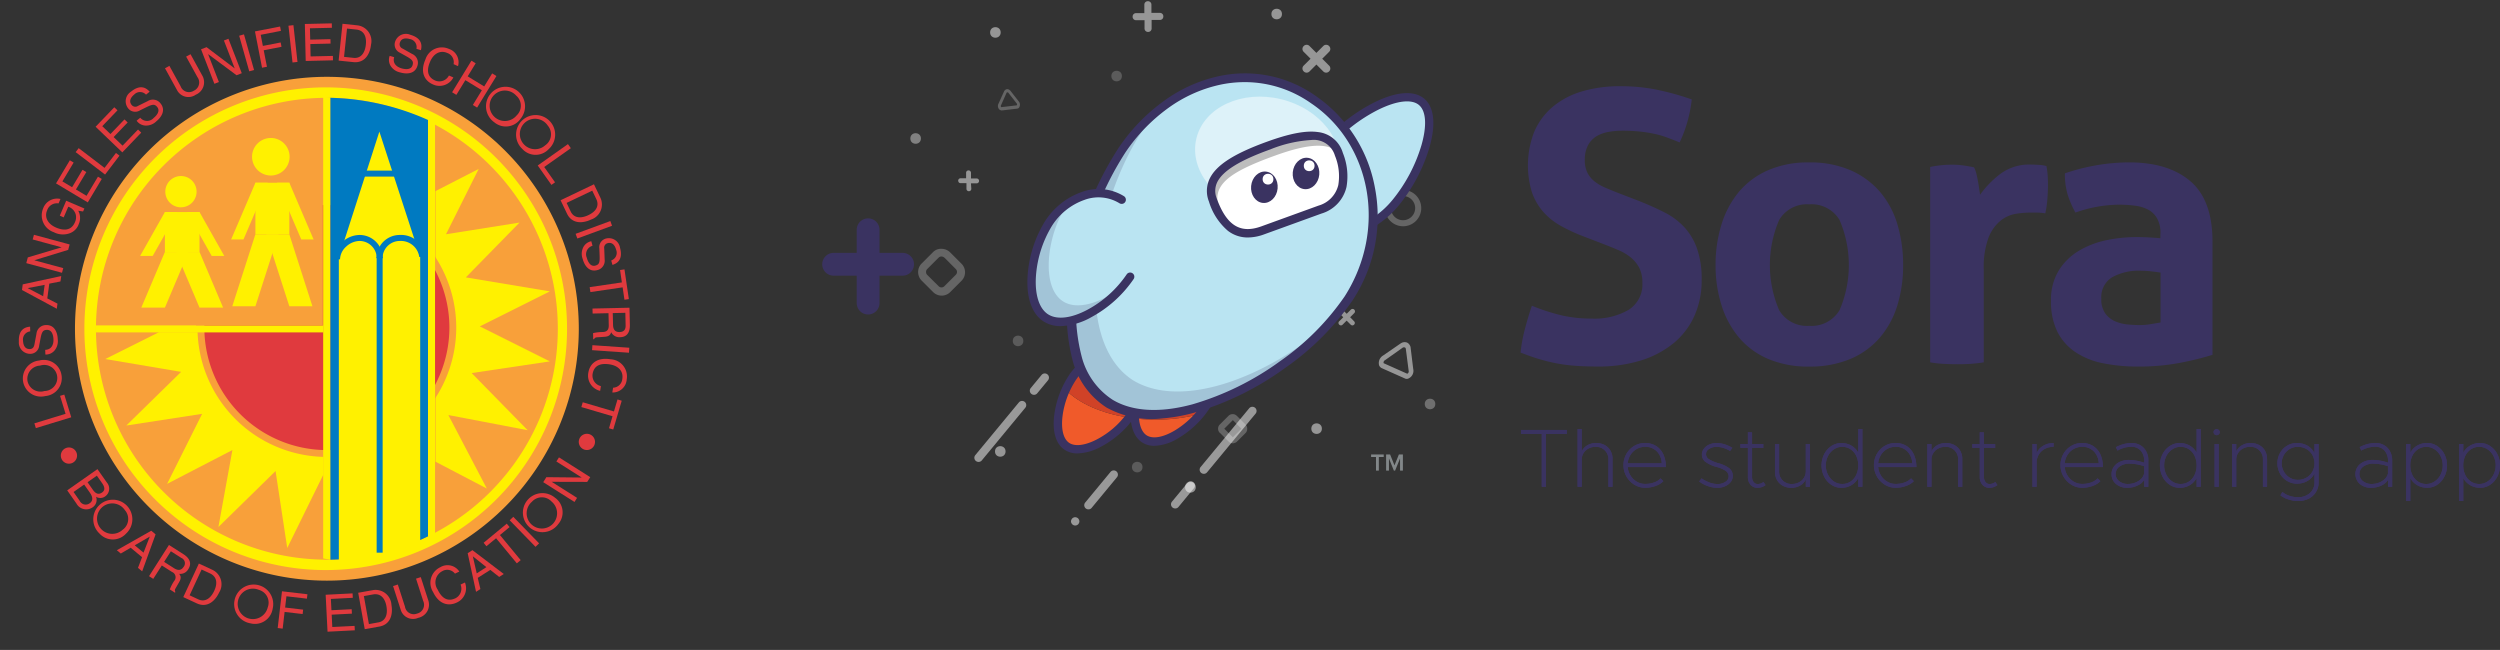 <svg xmlns="http://www.w3.org/2000/svg" xmlns:xlink="http://www.w3.org/1999/xlink" width="328.492" height="85.401" viewBox="0 0 328.492 85.401"><rect x="0" y="0" width="328.492" height="85.401" fill="#333333" stroke="none"/><defs><style>.a,.e,.p,.q,.r{isolation:isolate;}.b,.p{fill:#3a3361;}.c{opacity:0.69;}.d{opacity:0.7;}.e,.f{fill:#fff;}.e,.g,.r{opacity:0.5;}.h{opacity:0.389;}.i{opacity:0.795;}.j{opacity:0.604;}.k{opacity:0.603;}.l{opacity:0.4;}.m{fill:#bae4f2;}.n{fill:#f05a2a;}.o{fill:#d04227;}.p{opacity:0.18;}.q{opacity:0.26;}.s{fill:#d1dce0;}.t{fill:none;stroke:#3a3361;stroke-linecap:round;stroke-width:3px;}.u{clip-path:url(#a);}.v{clip-path:url(#b);}.w{fill:#f8a03a;}.x{fill:#fff100;}.y{fill:#e03a3e;}.z{fill:#007ac1;}.aa{clip-path:url(#t);}.ab{clip-path:url(#y);}</style><clipPath id="a"><path d="M85.4,42.7A42.7,42.7,0,1,1,42.7,0,42.7,42.7,0,0,1,85.4,42.7"/></clipPath><clipPath id="b"><rect width="80.294" height="79.934"/></clipPath><clipPath id="t"><rect width="80.294" height="79.934" transform="translate(0 0)"/></clipPath><clipPath id="y"><rect width="80.294" height="79.934" transform="translate(0)"/></clipPath></defs><g transform="translate(-514 -55.135)"><g transform="translate(633.617 55.299)"><g transform="translate(80.19 11.167)"><g class="a"><path class="b" d="M261.7,242.475a22.493,22.493,0,0,1-3.029-1.41,8.732,8.732,0,0,1-2.277-1.839,7.732,7.732,0,0,1-1.467-2.553,12.131,12.131,0,0,1,.343-8.03,8.938,8.938,0,0,1,2.457-3.248,10.78,10.78,0,0,1,3.82-1.981,17.336,17.336,0,0,1,5.01-.667,24,24,0,0,1,4.734.447,35.733,35.733,0,0,1,4.639,1.286,17.51,17.51,0,0,1-1.591,5.649c-.5-.2-1-.4-1.515-.59a11.74,11.74,0,0,0-1.638-.5,18.168,18.168,0,0,0-1.962-.324,21.356,21.356,0,0,0-2.477-.124,9.649,9.649,0,0,0-1.715.152,4.822,4.822,0,0,0-1.562.543,3.185,3.185,0,0,0-1.143,1.162,4,4,0,0,0-.448,2.01,3.591,3.591,0,0,0,.343,1.657,3.409,3.409,0,0,0,.943,1.143,5.674,5.674,0,0,0,1.343.791c.5.219.991.419,1.486.619l2.972,1.143c1.257.5,2.4,1.01,3.419,1.534a9.079,9.079,0,0,1,2.6,1.962,8.075,8.075,0,0,1,1.657,2.829,12.114,12.114,0,0,1,.59,4.087,11.349,11.349,0,0,1-.914,4.61,9.9,9.9,0,0,1-2.648,3.572,12.68,12.68,0,0,1-4.286,2.334,18.749,18.749,0,0,1-5.878.838c-1.1,0-2.067-.038-2.924-.1a21.643,21.643,0,0,1-2.457-.324c-.781-.153-1.543-.343-2.305-.572s-1.553-.514-2.382-.838a20.013,20.013,0,0,1,.543-3c.267-1.038.581-2.086.943-3.153a26.878,26.878,0,0,0,3.915,1.267,17.147,17.147,0,0,0,3.915.419,8.937,8.937,0,0,0,4.906-1.162,3.937,3.937,0,0,0,1.781-3.543,4.235,4.235,0,0,0-.419-1.981,4.554,4.554,0,0,0-1.1-1.343,6.689,6.689,0,0,0-1.515-.914c-.562-.248-1.143-.486-1.734-.714Z" transform="translate(-253.446 -222.748)"/><path class="b" d="M328.38,274.053a13.369,13.369,0,0,1-5.429-1.02,10.309,10.309,0,0,1-3.82-2.829,12.2,12.2,0,0,1-2.277-4.239,17.28,17.28,0,0,1-.772-5.258,17.773,17.773,0,0,1,.772-5.306,12.405,12.405,0,0,1,2.277-4.286,10.48,10.48,0,0,1,3.82-2.848,13.057,13.057,0,0,1,5.429-1.038,13.292,13.292,0,0,1,5.459,1.038,10.855,10.855,0,0,1,3.867,2.848,11.727,11.727,0,0,1,2.277,4.286,18.413,18.413,0,0,1,.743,5.306,17.9,17.9,0,0,1-.743,5.258,11.9,11.9,0,0,1-2.277,4.239,10.485,10.485,0,0,1-3.867,2.829A13.644,13.644,0,0,1,328.38,274.053Zm0-5.353a4.275,4.275,0,0,0,3.991-2.058,15,15,0,0,0,0-11.85,4.275,4.275,0,0,0-3.991-2.057,4.227,4.227,0,0,0-3.943,2.057,15,15,0,0,0,0,11.85A4.228,4.228,0,0,0,328.38,268.7Z" transform="translate(-290.468 -237.218)"/><path class="b" d="M385.041,248.219c.5-.1.971-.171,1.41-.219a13.868,13.868,0,0,1,1.467-.076,10.738,10.738,0,0,1,1.467.1c.476.067.953.153,1.41.248a3.179,3.179,0,0,1,.276.714c.086.314.153.648.219.99s.124.7.171,1.038.1.638.124.867a12.615,12.615,0,0,1,2.677-2.753,6.334,6.334,0,0,1,3.963-1.219c.333,0,.714.019,1.143.047a4,4,0,0,1,.943.153,10.786,10.786,0,0,1,.153,1.143c.029.429.047.876.047,1.343,0,.562-.029,1.172-.076,1.839a13.049,13.049,0,0,1-.276,1.886,6.809,6.809,0,0,0-1.219-.1h-.819a11.753,11.753,0,0,0-1.886.171,4.312,4.312,0,0,0-1.981.915,5.385,5.385,0,0,0-1.562,2.229,11.243,11.243,0,0,0-.619,4.163v12.2c-.591.095-1.191.162-1.781.2s-1.172.047-1.734.047-1.134-.019-1.715-.047a15.721,15.721,0,0,1-1.81-.2V248.219Z" transform="translate(-331.221 -237.617)"/><path class="b" d="M438.246,256.6a4.074,4.074,0,0,0-.4-1.934,2.931,2.931,0,0,0-1.1-1.162,4.723,4.723,0,0,0-1.715-.571,16.174,16.174,0,0,0-2.258-.153,17.567,17.567,0,0,0-5.706,1.038,12.834,12.834,0,0,1-1.038-2.429,9.529,9.529,0,0,1-.343-2.724,27.075,27.075,0,0,1,4.363-1.1,26.325,26.325,0,0,1,4.068-.343q5.158,0,8.059,2.477c1.934,1.657,2.905,4.3,2.905,7.935v14.879a40.629,40.629,0,0,1-4.21,1.038,28.531,28.531,0,0,1-5.6.5,22.62,22.62,0,0,1-4.639-.448,9.861,9.861,0,0,1-3.62-1.486,7.1,7.1,0,0,1-2.334-2.677,8.965,8.965,0,0,1-.819-4.019,7.349,7.349,0,0,1,1.019-3.991,7.828,7.828,0,0,1,2.629-2.582,11.748,11.748,0,0,1,3.591-1.391,19.4,19.4,0,0,1,3.963-.419c.962,0,2.019.048,3.172.152v-.59Zm0,5.106q-.6-.1-1.286-.171a12.364,12.364,0,0,0-1.238-.076,7.251,7.251,0,0,0-3.839.866,3.039,3.039,0,0,0-1.41,2.8,3.147,3.147,0,0,0,.543,1.981,3.247,3.247,0,0,0,1.314,1.019,5.5,5.5,0,0,0,1.639.4c.581.048,1.086.076,1.515.076a8.71,8.71,0,0,0,1.486-.124c.5-.086.924-.153,1.286-.219v-6.554Z" transform="translate(-354.172 -237.218)"/></g></g><g class="c" transform="translate(0)"><g class="d"><path class="e" d="M156.489,330.567l1.127,1.126a.775.775,0,0,0,.6.236.831.831,0,0,0,.334-.1l.053-.026a.113.113,0,0,1,.033-.026.663.663,0,0,0,.1-.085l1.107-1.107a.761.761,0,0,0,.223-.563.737.737,0,0,0-.223-.563l-1.126-1.126a.783.783,0,0,0-1.1-.026l-.026.026-1.114,1.113a.784.784,0,0,0-.026,1.1A.176.176,0,0,1,156.489,330.567Zm1.69-1.683,1.126,1.127-1.126,1.126-1.126-1.126Z" transform="translate(-115.804 -273.844)"/><path class="e" d="M60.317,279.163l1.506,1.506a1.583,1.583,0,0,0,2.239.007l.007-.007,1.48-1.48a1.583,1.583,0,0,0,.007-2.24l-.007-.007-1.506-1.506a1.641,1.641,0,0,0-1.126-.452,1.468,1.468,0,0,0-1.126.452l-1.48,1.48a1.591,1.591,0,0,0,.007,2.246Zm.727-1.519,1.506-1.506a.5.5,0,0,1,.373-.144.688.688,0,0,1,.373.144l1.506,1.506a.53.53,0,0,1,0,.753L63.3,279.9a.53.53,0,0,1-.753,0L61.037,278.4a.5.5,0,0,1-.144-.373A.528.528,0,0,1,61.043,277.644Z" transform="translate(-58.829 -242.455)"/><path class="e" d="M214.621,258.464a2.384,2.384,0,0,0-2.384-2.384h0a2.384,2.384,0,0,0-2.383,2.384h0a2.383,2.383,0,0,0,4.767,0Zm-2.39,1.591a1.591,1.591,0,1,1,1.592-1.591A1.6,1.6,0,0,1,212.231,260.055Z" transform="translate(-147.491 -231.282)"/><path class="f" d="M196.435,295.395l.53-.53a.32.32,0,0,0-.426-.478h0l-.026.026-.53.53-.53-.53a.32.32,0,0,0-.478.426l.026.026.53.53-.53.53a.3.3,0,0,0-.013.432l.013.013h0a.3.3,0,0,0,.432.013l.013-.013h0l.53-.53.53.53a.3.3,0,0,0,.432.013l.013-.013h0a.3.3,0,0,0,.013-.432l-.013-.013h0Z" transform="translate(-138.648 -253.876)"/><path class="f" d="M185.944,211.265l.9-.9a.526.526,0,0,0,.026-.74l-.026-.026a.526.526,0,0,0-.74-.026l-.026.026-.9.9-.9-.9a.526.526,0,0,0-.74-.026l-.026.026a.526.526,0,0,0-.026.74l.026.026.9.9-.9.9a.526.526,0,0,0-.026.74l.026.026a.526.526,0,0,0,.74.026l.026-.026.9-.9.9.9a.526.526,0,0,0,.74.026l.026-.026a.526.526,0,0,0,.026-.74l-.026-.026Z" transform="translate(-131.825 -203.713)"/><path class="f" d="M131.27,197.9h1.087a.445.445,0,0,0,.452-.432v-.046a.444.444,0,0,0-.432-.452h-1.133v-1.08a.444.444,0,0,0-.432-.452h-.046a.444.444,0,0,0-.452.432v1.133h-1.087a.445.445,0,0,0-.452.432v.046a.445.445,0,0,0,.432.452h1.133v1.087a.445.445,0,0,0,.432.452h.046a.445.445,0,0,0,.452-.432V197.9Z" transform="translate(-99.568 -195.441)"/><path class="f" d="M74.4,251.493h.72a.322.322,0,0,0,.052-.642h-.766v-.74a.321.321,0,0,0-.295-.321h-.026a.308.308,0,0,0-.321.295v.74h-.721a.321.321,0,0,0-.321.295v.026a.408.408,0,0,0,.105.242.329.329,0,0,0,.242.079h.74v.74a.321.321,0,0,0,.294.321h.026a.321.321,0,0,0,.321-.295v-.026Z" transform="translate(-66.438 -227.565)"/><path class="f" d="M211.275,305.677c.079.026.1.078.131.157l.373,2.894a.334.334,0,0,1-.183.4l-3.1-1.382a.334.334,0,0,1,.183-.4l2.358-1.67a.383.383,0,0,1,.242,0m.295-.642a.914.914,0,0,0-.694.026c-.026.026-.052.026-.1.052l-2.358,1.624a1.154,1.154,0,0,0-.53,1.271.72.72,0,0,0,.321.373l3.1,1.381a.517.517,0,0,0,.478-.026,1.1,1.1,0,0,0,.589-1.244l-.347-2.836c0-.052,0-.078-.026-.1a.851.851,0,0,0-.432-.517Z" transform="translate(-146.305 -260.185)"/><g class="g" transform="translate(11.51 11.547)"><path class="f" d="M86.762,224.1c.052,0,.079,0,.1.052l1.087,1.382a.209.209,0,0,1,.026.269l-2.036.242a.208.208,0,0,1-.026-.268l.72-1.618a.144.144,0,0,1,.124-.059m-.052-.426a.559.559,0,0,0-.373.243c-.026.026-.026.026-.026.052l-.72,1.591a.65.65,0,0,0,.131.819.537.537,0,0,0,.295.1l2.037-.242a.341.341,0,0,0,.242-.157.68.68,0,0,0-.079-.818l-1.061-1.356a.056.056,0,0,0-.052-.052A.558.558,0,0,0,86.71,223.676Z" transform="translate(-85.501 -223.676)"/></g><g transform="translate(0 0.986)"><g transform="translate(47.441)"><circle class="f" cx="0.694" cy="0.694" r="0.694"/></g><g transform="translate(10.481 2.418)"><circle class="f" cx="0.694" cy="0.694" r="0.694"/></g><g transform="translate(52.687 54.478)"><circle class="f" cx="0.694" cy="0.694" r="0.694"/></g><g transform="translate(36.107 62.193)"><circle class="f" cx="0.694" cy="0.694" r="0.694"/></g><g transform="translate(11.122 57.472)"><circle class="f" cx="0.694" cy="0.694" r="0.694"/></g><g class="h" transform="translate(36.098 62.113)"><circle class="f" cx="0.694" cy="0.694" r="0.694"/></g><g class="i" transform="translate(0 16.353)"><circle class="f" cx="0.694" cy="0.694" r="0.694"/></g><g class="j" transform="translate(67.591 51.238)"><circle class="f" cx="0.694" cy="0.694" r="0.694"/></g><g class="k" transform="translate(59.182 31.897)"><circle class="f" cx="0.694" cy="0.694" r="0.694"/></g><g class="l" transform="translate(26.411 8.15)"><circle class="f" cx="0.694" cy="0.694" r="0.694"/></g><g class="l" transform="translate(13.458 42.951)"><circle class="f" cx="0.694" cy="0.694" r="0.694"/></g><g class="l" transform="translate(29.117 59.531)"><circle class="f" cx="0.694" cy="0.694" r="0.694"/></g></g></g></g><g transform="translate(8.41 9.486)"><g transform="translate(42.863 2.586)"><path class="m" d="M174.781,232.48c3.274-3.89,9.914-7.675,12.416-5.566s-.092,9.3-3.359,13.188-7.95,5.337-10.451,3.228S171.507,236.37,174.781,232.48Z" transform="translate(-171.297 -225.759)"/><path class="b" d="M175.433,244.053a4.879,4.879,0,0,1-3.209-1.1,5.642,5.642,0,0,1-1.657-5.245,12.671,12.671,0,0,1,2.986-6.378h0a21.918,21.918,0,0,1,6.679-5.173c2.881-1.415,5.193-1.578,6.516-.465s1.558,3.425.655,6.5a21.919,21.919,0,0,1-3.955,7.465,12.733,12.733,0,0,1-5.776,4.034A7.522,7.522,0,0,1,175.433,244.053ZM174.4,232.037a11.613,11.613,0,0,0-2.737,5.809,4.055,4.055,0,0,0,5.7,4.787,11.618,11.618,0,0,0,5.258-3.693,20.741,20.741,0,0,0,3.739-7.066c.759-2.593.648-4.545-.308-5.35s-2.894-.583-5.324.609a20.97,20.97,0,0,0-6.325,4.9Z" transform="translate(-170.496 -224.962)"/></g><g transform="translate(10.424 35.197)"><g transform="translate(0.548 0.55)"><path class="n" d="M117.236,328.625a3.372,3.372,0,0,0,1.29,2.711c1.879,1.172,5.337-.9,7.321-3.307a22.7,22.7,0,0,1-5.874.753A23.326,23.326,0,0,1,117.236,328.625Z" transform="translate(-107.124 -319.041)"/><path class="n" d="M93.539,320.279c-1.211,2.711-1.565,6.221.111,7.4,2.03,1.428,6.28-1.093,8.205-3.739C98.266,323.4,95.274,322.06,93.539,320.279Z" transform="translate(-92.509 -314.461)"/><path class="o" d="M125.819,306.6c-2.135-1.329-5.271-.15-7,2.632a10.551,10.551,0,0,0-.976,2.1,6.587,6.587,0,0,1-.615,2.849,8.331,8.331,0,0,0-.013,1.454,23.32,23.32,0,0,0,2.737.157,22.417,22.417,0,0,0,5.874-.753,8.9,8.9,0,0,0,.721-1C128.281,311.26,127.954,307.927,125.819,306.6Z" transform="translate(-107.097 -306.051)"/><path class="o" d="M104.122,315.979a12.461,12.461,0,0,1,.615-2.849,4.1,4.1,0,0,0-1.63-3.372c-2.056-1.447-5.252-.452-7.138,2.226a10.307,10.307,0,0,0-.943,1.683c1.735,1.781,4.728,3.123,8.31,3.66a.884.884,0,0,0,.072-.1A7.292,7.292,0,0,0,104.122,315.979Z" transform="translate(-93.997 -307.85)"/></g><path class="b" d="M118.992,318.442a2.922,2.922,0,0,1-1.572-.419c-1.159-.72-1.709-2.331-1.552-4.518a12.479,12.479,0,0,1,1.689-5.356,7.5,7.5,0,0,1,3.621-3.084,4.4,4.4,0,0,1,6.208,3.863,7.427,7.427,0,0,1-1.166,4.61h0a12.522,12.522,0,0,1-4.06,3.877A6.464,6.464,0,0,1,118.992,318.442Zm4.053-12.638a5.721,5.721,0,0,0-4.558,2.921,11.338,11.338,0,0,0-1.526,4.852c-.124,1.742.249,3.019,1.035,3.5s2.1.262,3.6-.615a11.269,11.269,0,0,0,3.68-3.51h0a6.332,6.332,0,0,0,1-3.923,3.53,3.53,0,0,0-1.559-2.763A3.109,3.109,0,0,0,123.046,305.8Z" transform="translate(-105.753 -304.707)"/><path class="b" d="M94.312,321.216a2.981,2.981,0,0,1-1.768-.517c-1.12-.786-1.578-2.423-1.29-4.6a12.54,12.54,0,0,1,1.991-5.252,7.466,7.466,0,0,1,3.792-2.868,4.4,4.4,0,0,1,5.978,4.217,7.483,7.483,0,0,1-1.427,4.538,12.485,12.485,0,0,1-4.276,3.641A6.781,6.781,0,0,1,94.312,321.216Zm4.342-12.389a4.153,4.153,0,0,0-1.29.209,6.373,6.373,0,0,0-3.222,2.456,11.3,11.3,0,0,0-1.8,4.754c-.222,1.729.078,3.025.832,3.562s2.082.38,3.634-.413a11.292,11.292,0,0,0,3.877-3.294,6.344,6.344,0,0,0,1.224-3.857,3.542,3.542,0,0,0-1.395-2.848A3.142,3.142,0,0,0,98.653,308.827Z" transform="translate(-91.17 -306.487)"/></g><g transform="translate(12.151)"><path class="m" d="M133.318,249.022c-6.149,9.344-22.67,18.9-31.393,13.836-8.421-5.252-5.075-23.62,1.592-33.279,6.339-9.462,17.366-12.3,25.184-6.679C136.821,228.343,139.146,239.881,133.318,249.022Z" transform="translate(-96.293 -219.46)"/><path class="p" d="M105.076,266.381c-8.4-5.265-5.206-23.541,1.336-33.128a25.218,25.218,0,0,1,1.611-2.135,24.315,24.315,0,0,0-4.5,5.009c-6.673,9.665-10.019,28.04-1.6,33.292,7.721,4.5,21.668-2.554,29-10.719C123.332,265.438,111.827,270.356,105.076,266.381Z" transform="translate(-96.294 -226.014)"/><path class="b" d="M107.94,263.967a12.262,12.262,0,0,1-7.314-1.421,10.457,10.457,0,0,1-4.492-6.286,24.692,24.692,0,0,1-.563-9.174,42.881,42.881,0,0,1,6.594-18.623,24.269,24.269,0,0,1,6-6.221,19.222,19.222,0,0,1,6.993-3.2,16.085,16.085,0,0,1,12.972,2.573,18.709,18.709,0,0,1,7.746,12.036,19.985,19.985,0,0,1-2.94,14.806,34.835,34.835,0,0,1-8.821,8.854,38.638,38.638,0,0,1-11.99,5.906A22.646,22.646,0,0,1,107.94,263.967Zm10.785-44.188a15.4,15.4,0,0,0-3.418.393,18.2,18.2,0,0,0-6.581,3.006,23.045,23.045,0,0,0-5.658,5.874,41.173,41.173,0,0,0-6.3,17.955,23.69,23.69,0,0,0,.557,8.755,9.612,9.612,0,0,0,4.1,5.762c2.6,1.552,6.247,1.742,10.5.583a37.283,37.283,0,0,0,11.486-5.658,33.581,33.581,0,0,0,8.487-8.513c5.664-8.886,3.438-20.13-4.433-25.394A15.087,15.087,0,0,0,118.726,219.779Z" transform="translate(-95.394 -218.637)"/></g><g transform="translate(6.964 15.189)"><path class="m" d="M97.012,268.113c-2.364,3.68-8.107,7.321-11.086,5.409s-2.056-8.657.308-12.331,6.693-5.108,9.666-3.2" transform="translate(-83.501 -256.589)"/><path class="p" d="M88.188,273.258c-2.98-1.912-2.056-8.657.308-12.331.118-.183.242-.367.373-.537a9.33,9.33,0,0,0-2.633,2.717c-2.364,3.68-3.281,10.419-.308,12.331,2.652,1.7,7.511-1.008,10.209-4.224C93.493,273.3,90.205,274.554,88.188,273.258Z" transform="translate(-83.505 -258.504)"/><path class="b" d="M87.1,273.793a4.1,4.1,0,0,1-2.259-.615c-1.539-.989-2.285-3.123-2.1-6a15.738,15.738,0,0,1,2.24-7.092,9.46,9.46,0,0,1,4.891-3.923,6.371,6.371,0,0,1,5.533.557.549.549,0,1,1-.6.923,5.283,5.283,0,0,0-4.59-.439,8.3,8.3,0,0,0-4.309,3.471,14.675,14.675,0,0,0-2.069,6.568c-.157,2.429.426,4.25,1.6,5s3.072.524,5.213-.629A14.588,14.588,0,0,0,95.755,267a.549.549,0,1,1,.923.6,15.833,15.833,0,0,1-5.514,4.99A8.807,8.807,0,0,1,87.1,273.793Z" transform="translate(-82.709 -255.779)"/></g><ellipse class="e" cx="7.629" cy="9.6" rx="7.629" ry="9.6" transform="translate(27.372 15.941) rotate(-76.32)"/><g transform="translate(30.554 7.644)"><path class="f" d="M156.06,248.367l-7.524,2.73c-3.66,1.329-5.481-1.008-6.561-3.981s1.624-5.108,7.36-7.17,8.212-1.572,9.207,1.159S159.6,247.083,156.06,248.367Z" transform="translate(-141.191 -238.124)"/><path class="q" d="M143.029,248.655c-1.159-3.189,1.028-4.892,7.361-7.17,4.446-1.6,6.934-1.664,8.29-.341-1.08-2.41-3.582-2.77-9.056-.8-5.736,2.069-8.441,4.2-7.36,7.17a9.291,9.291,0,0,0,1.532,2.849A11.655,11.655,0,0,1,143.029,248.655Z" transform="translate(-141.361 -238.359)"/><path class="b" d="M145.783,251.238a4.232,4.232,0,0,1-2.619-.871,8.126,8.126,0,0,1-2.5-3.857,3.74,3.74,0,0,1,.079-2.96c.851-1.814,3.2-3.327,7.61-4.918,2.973-1.074,5.088-1.467,6.646-1.244a3.836,3.836,0,0,1,3.261,2.737,8.145,8.145,0,0,1,.478,4.486,4.761,4.761,0,0,1-3.287,3.484l-.19-.517.19.517-7.524,2.73A6.273,6.273,0,0,1,145.783,251.238Zm8.323-12.808a17,17,0,0,0-5.383,1.237c-4.06,1.46-6.28,2.849-6.987,4.348a2.632,2.632,0,0,0-.039,2.115c1.284,3.53,3.084,4.656,5.854,3.647l7.524-2.73h0a3.7,3.7,0,0,0,2.587-2.692,7.057,7.057,0,0,0-.439-3.863A2.891,2.891,0,0,0,154.106,238.43Z" transform="translate(-140.396 -237.328)"/><ellipse class="b" cx="2.069" cy="1.748" rx="2.069" ry="1.748" transform="translate(11.09 7.393) rotate(-84.572)"/><ellipse class="b" cx="2.069" cy="1.748" rx="2.069" ry="1.748" transform="translate(5.617 9.205) rotate(-84.572)"/><circle class="f" cx="0.707" cy="0.707" r="0.707" transform="translate(7.325 5.541)"/><circle class="f" cx="0.707" cy="0.707" r="0.707" transform="translate(12.734 3.78)"/></g><g class="g" transform="translate(0 39.391)"><path class="f" d="M66.234,331.85a.555.555,0,0,1-.353-.124.544.544,0,0,1-.072-.773l5.73-6.934a.549.549,0,0,1,.845.7l-5.723,6.928A.542.542,0,0,1,66.234,331.85Z" transform="translate(-65.68 -320.196)"/><path class="f" d="M84.057,317.8a.554.554,0,0,1-.354-.125.544.544,0,0,1-.072-.772l1.434-1.736a.549.549,0,0,1,.844.7L84.476,317.6A.533.533,0,0,1,84.057,317.8Z" transform="translate(-76.215 -314.962)"/><path class="f" d="M129.421,353.289a.555.555,0,0,1-.353-.124.544.544,0,0,1-.072-.773l2.023-2.449a.549.549,0,1,1,.844.7l-2.017,2.449A.537.537,0,0,1,129.421,353.289Z" transform="translate(-103.028 -335.519)"/><path class="f" d="M138.629,334.588a.556.556,0,0,1-.354-.124.545.545,0,0,1-.072-.773L144.562,326a.549.549,0,1,1,.844.7l-6.358,7.688A.534.534,0,0,1,138.629,334.588Z" transform="translate(-108.47 -321.37)"/><path class="f" d="M97.257,362.3a.272.272,0,0,1-.1-.013.647.647,0,0,1-.1-.033.4.4,0,0,1-.092-.053.957.957,0,0,1-.085-.065.422.422,0,0,1-.065-.085.655.655,0,0,1-.053-.092.489.489,0,0,1-.033-.1.653.653,0,0,1-.013-.1.578.578,0,0,1,.013-.105.642.642,0,0,1,.033-.1.717.717,0,0,1,.053-.1.963.963,0,0,1,.065-.085.779.779,0,0,1,.177-.118.489.489,0,0,1,.1-.033.58.58,0,0,1,.5.151.421.421,0,0,1,.065.085.715.715,0,0,1,.052.1.491.491,0,0,1,.033.1.426.426,0,0,1,0,.21.644.644,0,0,1-.033.1.418.418,0,0,1-.052.092.974.974,0,0,1-.065.085A.559.559,0,0,1,97.257,362.3Z" transform="translate(-84.019 -342.289)"/><path class="f" d="M101.543,351.334a.556.556,0,0,1-.354-.124.545.545,0,0,1-.072-.772l3.307-4a.549.549,0,1,1,.844.7l-3.307,4A.534.534,0,0,1,101.543,351.334Z" transform="translate(-86.55 -333.447)"/></g></g><g class="r" transform="translate(60.541 59.552)"><path class="s" d="M206.041,341.395H205.4v-.328h1.658v.328h-.643v1.795h-.372Z" transform="translate(-205.398 -341.067)"/><path class="s" d="M212.054,341.583l-.653,1.607h-.159l-.649-1.607v1.607h-.372v-2.123h.525l.576,1.429.579-1.429h.525v2.123h-.372Z" transform="translate(-208.249 -341.067)"/></g><g transform="translate(80.233 56.201)"><path class="b" d="M256.285,333.724h-2.732v-.533h6.022v.533h-2.732v6.935h-.558Z" transform="translate(-253.553 -333.061)"/><path class="b" d="M275.3,334.986a1.918,1.918,0,0,1,.764.745,2.155,2.155,0,0,1,.273,1.087v3.653h-.546v-3.576a1.6,1.6,0,0,0-1.684-1.674,1.951,1.951,0,0,0-.925.218,1.677,1.677,0,0,0-.652.6,1.556,1.556,0,0,0-.24.848v3.587h-.546v-7.6h.546v2.946a1.731,1.731,0,0,1,.736-.8,2.261,2.261,0,0,1,1.16-.3A2.3,2.3,0,0,1,275.3,334.986Z" transform="translate(-264.304 -332.872)"/><path class="b" d="M290.5,342.577a2.145,2.145,0,0,0,.875-.543l.357.37a2.6,2.6,0,0,1-1.037.631,3.958,3.958,0,0,1-1.338.239,2.724,2.724,0,0,1-1.422-.4,3.023,3.023,0,0,1-1.065-4.044,2.827,2.827,0,0,1,1.026-1.054,2.734,2.734,0,0,1,1.427-.386,2.661,2.661,0,0,1,1.455.391,2.547,2.547,0,0,1,.954,1.109,3.9,3.9,0,0,1,.335,1.663h-5.018a2.526,2.526,0,0,0,.374,1.119,2.338,2.338,0,0,0,.825.8,2.153,2.153,0,0,0,1.1.294A3.427,3.427,0,0,0,290.5,342.577Zm-2.258-4.408a2.264,2.264,0,0,0-.82.772,2.433,2.433,0,0,0-.374,1.114h4.472a2.346,2.346,0,0,0-.641-1.565,2.066,2.066,0,0,0-1.544-.6A2.222,2.222,0,0,0,288.245,338.169Z" transform="translate(-273.023 -335.544)"/><path class="b" d="M311.956,343.05a3.983,3.983,0,0,1-1.138-.614l.312-.4a4.566,4.566,0,0,0,1.037.543,3.014,3.014,0,0,0,1.037.2,1.85,1.85,0,0,0,1.054-.288.833.833,0,0,0,.429-.7.88.88,0,0,0-.379-.739,3.915,3.915,0,0,0-1.216-.522,4.335,4.335,0,0,1-1.477-.685,1.168,1.168,0,0,1-.441-.935,1.254,1.254,0,0,1,.262-.772,1.744,1.744,0,0,1,.7-.544,2.375,2.375,0,0,1,.976-.2,3.478,3.478,0,0,1,1.048.168,4.558,4.558,0,0,1,1.015.462l-.3.413a3.607,3.607,0,0,0-.875-.4,3.03,3.03,0,0,0-.887-.141,1.741,1.741,0,0,0-.987.272.773.773,0,0,0-.034,1.343,4.653,4.653,0,0,0,1.266.538,4.146,4.146,0,0,1,1.422.669,1.241,1.241,0,0,1,.451,1.006,1.255,1.255,0,0,1-.273.788,1.86,1.86,0,0,1-.741.56,2.485,2.485,0,0,1-1.015.207A3.769,3.769,0,0,1,311.956,343.05Z" transform="translate(-287.4 -335.544)"/><path class="b" d="M327.371,340.871a1.717,1.717,0,0,1-1.071.359,1.139,1.139,0,0,1-.9-.4,1.513,1.513,0,0,1-.351-1.032v-3.816h-.981v-.5h.981v-1.543h.547v1.543h1.483v.5H325.6V339.8a1.06,1.06,0,0,0,.206.668.64.64,0,0,0,.53.267,1.2,1.2,0,0,0,.4-.071,1.143,1.143,0,0,0,.357-.2Z" transform="translate(-295.233 -333.501)"/><path class="b" d="M339.763,337.71v5.62h-.546v-.968a1.734,1.734,0,0,1-.736.8,2.264,2.264,0,0,1-1.16.3,2.3,2.3,0,0,1-1.116-.266,1.91,1.91,0,0,1-.764-.745,2.152,2.152,0,0,1-.273-1.087V337.71h.546v3.577a1.6,1.6,0,0,0,1.684,1.674,1.958,1.958,0,0,0,.926-.218,1.681,1.681,0,0,0,.652-.6,1.558,1.558,0,0,0,.24-.848V337.71Z" transform="translate(-301.793 -335.732)"/><path class="b" d="M355.487,332.872v7.6h-.546v-1.141a2.435,2.435,0,0,1-.914.935,2.551,2.551,0,0,1-1.3.337,2.341,2.341,0,0,1-1.31-.391,2.773,2.773,0,0,1-.948-1.071,3.3,3.3,0,0,1,0-2.962,2.78,2.78,0,0,1,.948-1.065,2.337,2.337,0,0,1,1.31-.391,2.58,2.58,0,0,1,1.3.331,2.4,2.4,0,0,1,.914.93v-3.109Zm-1.572,6.919a2.111,2.111,0,0,0,.753-.87,2.85,2.85,0,0,0,.273-1.266,2.82,2.82,0,0,0-.273-1.261,2.123,2.123,0,0,0-.753-.864,1.95,1.95,0,0,0-1.082-.31,1.915,1.915,0,0,0-1.082.326,2.322,2.322,0,0,0-.781.886,2.618,2.618,0,0,0-.29,1.223,2.651,2.651,0,0,0,.29,1.228,2.308,2.308,0,0,0,.781.891,1.915,1.915,0,0,0,1.082.326A1.95,1.95,0,0,0,353.915,339.791Z" transform="translate(-310.625 -332.872)"/><path class="b" d="M370.974,342.577a2.146,2.146,0,0,0,.875-.543l.357.37a2.6,2.6,0,0,1-1.037.631,3.962,3.962,0,0,1-1.338.239,2.724,2.724,0,0,1-1.422-.4,3.022,3.022,0,0,1-1.064-4.044,2.827,2.827,0,0,1,1.026-1.054,2.734,2.734,0,0,1,1.428-.386,2.661,2.661,0,0,1,1.455.391,2.548,2.548,0,0,1,.954,1.109,3.9,3.9,0,0,1,.334,1.663h-5.018a2.52,2.52,0,0,0,.373,1.119,2.345,2.345,0,0,0,.825.8,2.153,2.153,0,0,0,1.1.294A3.429,3.429,0,0,0,370.974,342.577Zm-2.259-4.408a2.27,2.27,0,0,0-.819.772,2.428,2.428,0,0,0-.373,1.114h4.472a2.345,2.345,0,0,0-.642-1.565,2.065,2.065,0,0,0-1.544-.6A2.222,2.222,0,0,0,368.716,338.169Z" transform="translate(-320.586 -335.544)"/><path class="b" d="M387.674,337.658a1.921,1.921,0,0,1,.764.745,2.155,2.155,0,0,1,.273,1.087v3.653h-.546v-3.576a1.6,1.6,0,0,0-1.684-1.674,1.952,1.952,0,0,0-.925.218,1.679,1.679,0,0,0-.652.6,1.556,1.556,0,0,0-.24.848v3.587h-.546v-5.62h.546v.968a1.732,1.732,0,0,1,.736-.8,2.262,2.262,0,0,1,1.16-.3A2.3,2.3,0,0,1,387.674,337.658Z" transform="translate(-330.724 -335.544)"/><path class="b" d="M401.87,340.871a1.717,1.717,0,0,1-1.071.359,1.138,1.138,0,0,1-.9-.4,1.513,1.513,0,0,1-.351-1.032v-3.816h-.981v-.5h.981v-1.543h.547v1.543h1.483v.5H400.1V339.8a1.059,1.059,0,0,0,.206.668.64.64,0,0,0,.53.267,1.2,1.2,0,0,0,.4-.071,1.141,1.141,0,0,0,.357-.2Z" transform="translate(-339.266 -333.501)"/><path class="b" d="M419.28,337.772a2.582,2.582,0,0,1,1.4-.38v.5a2.411,2.411,0,0,0-1.154.272,2,2,0,0,0-.792.75,2.087,2.087,0,0,0-.285,1.087v3.141H417.9v-5.62h.546v1.228A1.951,1.951,0,0,1,419.28,337.772Z" transform="translate(-350.694 -335.544)"/><path class="b" d="M430.91,342.577a2.151,2.151,0,0,0,.876-.543l.357.37a2.6,2.6,0,0,1-1.037.631,3.962,3.962,0,0,1-1.338.239,2.724,2.724,0,0,1-1.422-.4,3.022,3.022,0,0,1-1.065-4.044,2.825,2.825,0,0,1,1.026-1.054,2.734,2.734,0,0,1,1.427-.386,2.662,2.662,0,0,1,1.455.391,2.548,2.548,0,0,1,.954,1.109,3.9,3.9,0,0,1,.334,1.663h-5.018a2.511,2.511,0,0,0,.373,1.119,2.339,2.339,0,0,0,.825.8,2.154,2.154,0,0,0,1.1.294A3.426,3.426,0,0,0,430.91,342.577Zm-2.258-4.408a2.264,2.264,0,0,0-.82.772,2.418,2.418,0,0,0-.373,1.114h4.471a2.345,2.345,0,0,0-.641-1.565,2.065,2.065,0,0,0-1.545-.6A2.222,2.222,0,0,0,428.652,338.169Z" transform="translate(-356.012 -335.544)"/><path class="b" d="M447.549,338.033a2.374,2.374,0,0,1,.6,1.685v3.424H447.6v-.9a2.034,2.034,0,0,1-.931.761,3.113,3.113,0,0,1-1.266.272,2.231,2.231,0,0,1-1.5-.5,1.635,1.635,0,0,1-.586-1.3,1.653,1.653,0,0,1,.3-.967,1.926,1.926,0,0,1,.82-.658,2.87,2.87,0,0,1,1.182-.234,6.18,6.18,0,0,1,1.985.37v-.261a2.038,2.038,0,0,0-.424-1.3,1.6,1.6,0,0,0-1.339-.538,3.632,3.632,0,0,0-1.739.5l-.223-.446a4.736,4.736,0,0,1,1.037-.408,3.914,3.914,0,0,1,.981-.136A2.149,2.149,0,0,1,447.549,338.033Zm-1.182,4.582a2.239,2.239,0,0,0,.792-.473,1.45,1.45,0,0,0,.44-.761v-.945a6.212,6.212,0,0,0-1.907-.337,2.176,2.176,0,0,0-1.321.38,1.186,1.186,0,0,0-.051,1.924,1.816,1.816,0,0,0,1.16.37A2.681,2.681,0,0,0,446.367,342.615Z" transform="translate(-365.715 -335.544)"/><path class="b" d="M464.209,332.872v7.6h-.546v-1.141a2.433,2.433,0,0,1-.915.935,2.55,2.55,0,0,1-1.3.337,2.34,2.34,0,0,1-1.31-.391,2.778,2.778,0,0,1-.948-1.071,3.3,3.3,0,0,1,0-2.962,2.785,2.785,0,0,1,.948-1.065,2.337,2.337,0,0,1,1.31-.391,2.579,2.579,0,0,1,1.3.331,2.4,2.4,0,0,1,.915.93v-3.109Zm-1.572,6.919a2.114,2.114,0,0,0,.753-.87,2.85,2.85,0,0,0,.273-1.266,2.821,2.821,0,0,0-.273-1.261,2.126,2.126,0,0,0-.753-.864,1.95,1.95,0,0,0-1.082-.31,1.913,1.913,0,0,0-1.081.326,2.317,2.317,0,0,0-.781.886,2.617,2.617,0,0,0-.29,1.223,2.65,2.65,0,0,0,.29,1.228,2.3,2.3,0,0,0,.781.891,1.913,1.913,0,0,0,1.081.326A1.95,1.95,0,0,0,462.637,339.791Z" transform="translate(-374.887 -332.872)"/><path class="b" d="M476.212,333.6a.389.389,0,0,1-.117-.282.364.364,0,0,1,.123-.278.413.413,0,0,1,.29-.114.388.388,0,0,1,.278.119.371.371,0,0,1,.123.272.381.381,0,0,1-.123.282.387.387,0,0,1-.278.12A.4.4,0,0,1,476.212,333.6Zm.017,1.283h.547v5.62h-.547Z" transform="translate(-385.089 -332.904)"/><path class="b" d="M485.6,337.658a1.918,1.918,0,0,1,.764.745,2.15,2.15,0,0,1,.273,1.087v3.653h-.546v-3.576a1.6,1.6,0,0,0-1.684-1.674,1.951,1.951,0,0,0-.925.218,1.679,1.679,0,0,0-.652.6,1.557,1.557,0,0,0-.24.848v3.587h-.546v-5.62h.546v.968a1.733,1.733,0,0,1,.736-.8,2.261,2.261,0,0,1,1.16-.3A2.3,2.3,0,0,1,485.6,337.658Z" transform="translate(-388.602 -335.544)"/><path class="b" d="M502.021,337.522v5.022a2.354,2.354,0,0,1-1.3,2.152,2.968,2.968,0,0,1-1.389.315,4.076,4.076,0,0,1-1.288-.212,3.265,3.265,0,0,1-1.043-.538l.256-.445a2.669,2.669,0,0,0,.914.505,3.375,3.375,0,0,0,1.093.191,2.313,2.313,0,0,0,1.6-.544,1.822,1.822,0,0,0,.608-1.424v-1.152a2.32,2.32,0,0,1-.932.989,2.723,2.723,0,0,1-1.377.348,2.448,2.448,0,0,1-1.293-.359,2.569,2.569,0,0,1-.931-.972,2.819,2.819,0,0,1,0-2.685,2.532,2.532,0,0,1,.931-.967,2.48,2.48,0,0,1,1.293-.353,2.745,2.745,0,0,1,1.383.342,2.281,2.281,0,0,1,.926.995v-1.207Zm-1.628,4.43a2.051,2.051,0,0,0,.792-.772,2.307,2.307,0,0,0,0-2.239,2.057,2.057,0,0,0-.792-.772,2.265,2.265,0,0,0-1.115-.277,2.019,2.019,0,0,0-1.06.288,2.128,2.128,0,0,0-.764.788,2.2,2.2,0,0,0,.764,2.968,1.99,1.99,0,0,0,1.06.294A2.266,2.266,0,0,0,500.392,341.952Z" transform="translate(-397.209 -335.544)"/><path class="b" d="M525.893,338.033a2.376,2.376,0,0,1,.6,1.685v3.424h-.546v-.9a2.034,2.034,0,0,1-.932.761,3.111,3.111,0,0,1-1.265.272,2.231,2.231,0,0,1-1.5-.5,1.74,1.74,0,0,1-.29-2.272,1.927,1.927,0,0,1,.82-.658,2.87,2.87,0,0,1,1.182-.234,6.181,6.181,0,0,1,1.985.37v-.261a2.038,2.038,0,0,0-.424-1.3,1.6,1.6,0,0,0-1.339-.538,3.635,3.635,0,0,0-1.74.5l-.223-.446a4.736,4.736,0,0,1,1.038-.408,3.913,3.913,0,0,1,.981-.136A2.15,2.15,0,0,1,525.893,338.033Zm-1.182,4.582a2.245,2.245,0,0,0,.792-.473,1.453,1.453,0,0,0,.44-.761v-.945a6.214,6.214,0,0,0-1.907-.337,2.178,2.178,0,0,0-1.322.38,1.165,1.165,0,0,0-.518.979,1.153,1.153,0,0,0,.468.946,1.816,1.816,0,0,0,1.16.37A2.68,2.68,0,0,0,524.711,342.615Z" transform="translate(-412.021 -335.544)"/><path class="b" d="M542.045,337.783a2.777,2.777,0,0,1,.948,1.065,3.149,3.149,0,0,1,.351,1.478,3.181,3.181,0,0,1-.351,1.484,2.773,2.773,0,0,1-.948,1.071,2.341,2.341,0,0,1-1.311.391,2.547,2.547,0,0,1-1.3-.337,2.432,2.432,0,0,1-.914-.935v3.011h-.546v-7.49h.546v1.131a2.4,2.4,0,0,1,.914-.93,2.576,2.576,0,0,1,1.3-.331A2.337,2.337,0,0,1,542.045,337.783Zm-.34,4.663a2.314,2.314,0,0,0,.781-.891,2.655,2.655,0,0,0,.29-1.228,2.622,2.622,0,0,0-.29-1.223,2.327,2.327,0,0,0-.781-.886,1.916,1.916,0,0,0-1.082-.326,1.951,1.951,0,0,0-1.082.31,2.117,2.117,0,0,0-.753.864,2.816,2.816,0,0,0-.273,1.261,2.845,2.845,0,0,0,.273,1.267,2.106,2.106,0,0,0,.753.87,1.951,1.951,0,0,0,1.082.31A1.916,1.916,0,0,0,541.7,342.446Z" transform="translate(-421.66 -335.544)"/><path class="b" d="M559.06,337.783a2.78,2.78,0,0,1,.948,1.065,3.149,3.149,0,0,1,.351,1.478,3.182,3.182,0,0,1-.351,1.484,2.776,2.776,0,0,1-.948,1.071,2.34,2.34,0,0,1-1.31.391,2.547,2.547,0,0,1-1.3-.337,2.431,2.431,0,0,1-.915-.935v3.011h-.546v-7.49h.546v1.131a2.394,2.394,0,0,1,.915-.93,2.576,2.576,0,0,1,1.3-.331A2.337,2.337,0,0,1,559.06,337.783Zm-.34,4.663a2.306,2.306,0,0,0,.781-.891,2.65,2.65,0,0,0,.29-1.228,2.617,2.617,0,0,0-.29-1.223,2.32,2.32,0,0,0-.781-.886,1.915,1.915,0,0,0-1.081-.326,1.949,1.949,0,0,0-1.082.31,2.12,2.12,0,0,0-.753.864,2.822,2.822,0,0,0-.273,1.261,2.851,2.851,0,0,0,.273,1.267,2.109,2.109,0,0,0,.753.87,1.95,1.95,0,0,0,1.082.31A1.915,1.915,0,0,0,558.72,342.446Z" transform="translate(-431.717 -335.544)"/><path class="b" d="M256.285,333.724h-2.732v-.533h6.022v.533h-2.732v6.935h-.558Z" transform="translate(-253.553 -333.061)"/><path class="b" d="M275.3,334.986a1.918,1.918,0,0,1,.764.745,2.155,2.155,0,0,1,.273,1.087v3.653h-.546v-3.576a1.6,1.6,0,0,0-1.684-1.674,1.951,1.951,0,0,0-.925.218,1.677,1.677,0,0,0-.652.6,1.556,1.556,0,0,0-.24.848v3.587h-.546v-7.6h.546v2.946a1.731,1.731,0,0,1,.736-.8,2.261,2.261,0,0,1,1.16-.3A2.3,2.3,0,0,1,275.3,334.986Z" transform="translate(-264.304 -332.872)"/><path class="b" d="M290.5,342.577a2.145,2.145,0,0,0,.875-.543l.357.37a2.6,2.6,0,0,1-1.037.631,3.958,3.958,0,0,1-1.338.239,2.724,2.724,0,0,1-1.422-.4,3.023,3.023,0,0,1-1.065-4.044,2.827,2.827,0,0,1,1.026-1.054,2.734,2.734,0,0,1,1.427-.386,2.661,2.661,0,0,1,1.455.391,2.547,2.547,0,0,1,.954,1.109,3.9,3.9,0,0,1,.335,1.663h-5.018a2.526,2.526,0,0,0,.374,1.119,2.338,2.338,0,0,0,.825.8,2.153,2.153,0,0,0,1.1.294A3.427,3.427,0,0,0,290.5,342.577Zm-2.258-4.408a2.264,2.264,0,0,0-.82.772,2.433,2.433,0,0,0-.374,1.114h4.472a2.346,2.346,0,0,0-.641-1.565,2.066,2.066,0,0,0-1.544-.6A2.222,2.222,0,0,0,288.245,338.169Z" transform="translate(-273.023 -335.544)"/><path class="b" d="M311.956,343.05a3.983,3.983,0,0,1-1.138-.614l.312-.4a4.566,4.566,0,0,0,1.037.543,3.014,3.014,0,0,0,1.037.2,1.85,1.85,0,0,0,1.054-.288.833.833,0,0,0,.429-.7.88.88,0,0,0-.379-.739,3.915,3.915,0,0,0-1.216-.522,4.335,4.335,0,0,1-1.477-.685,1.168,1.168,0,0,1-.441-.935,1.254,1.254,0,0,1,.262-.772,1.744,1.744,0,0,1,.7-.544,2.375,2.375,0,0,1,.976-.2,3.478,3.478,0,0,1,1.048.168,4.558,4.558,0,0,1,1.015.462l-.3.413a3.607,3.607,0,0,0-.875-.4,3.03,3.03,0,0,0-.887-.141,1.741,1.741,0,0,0-.987.272.773.773,0,0,0-.034,1.343,4.653,4.653,0,0,0,1.266.538,4.146,4.146,0,0,1,1.422.669,1.241,1.241,0,0,1,.451,1.006,1.255,1.255,0,0,1-.273.788,1.86,1.86,0,0,1-.741.56,2.485,2.485,0,0,1-1.015.207A3.769,3.769,0,0,1,311.956,343.05Z" transform="translate(-287.4 -335.544)"/><path class="b" d="M327.371,340.871a1.717,1.717,0,0,1-1.071.359,1.139,1.139,0,0,1-.9-.4,1.513,1.513,0,0,1-.351-1.032v-3.816h-.981v-.5h.981v-1.543h.547v1.543h1.483v.5H325.6V339.8a1.06,1.06,0,0,0,.206.668.64.64,0,0,0,.53.267,1.2,1.2,0,0,0,.4-.071,1.143,1.143,0,0,0,.357-.2Z" transform="translate(-295.233 -333.501)"/><path class="b" d="M339.763,337.71v5.62h-.546v-.968a1.734,1.734,0,0,1-.736.8,2.264,2.264,0,0,1-1.16.3,2.3,2.3,0,0,1-1.116-.266,1.91,1.91,0,0,1-.764-.745,2.152,2.152,0,0,1-.273-1.087V337.71h.546v3.577a1.6,1.6,0,0,0,1.684,1.674,1.958,1.958,0,0,0,.926-.218,1.681,1.681,0,0,0,.652-.6,1.558,1.558,0,0,0,.24-.848V337.71Z" transform="translate(-301.793 -335.732)"/><path class="b" d="M355.487,332.872v7.6h-.546v-1.141a2.435,2.435,0,0,1-.914.935,2.551,2.551,0,0,1-1.3.337,2.341,2.341,0,0,1-1.31-.391,2.773,2.773,0,0,1-.948-1.071,3.3,3.3,0,0,1,0-2.962,2.78,2.78,0,0,1,.948-1.065,2.337,2.337,0,0,1,1.31-.391,2.58,2.58,0,0,1,1.3.331,2.4,2.4,0,0,1,.914.93v-3.109Zm-1.572,6.919a2.111,2.111,0,0,0,.753-.87,2.85,2.85,0,0,0,.273-1.266,2.82,2.82,0,0,0-.273-1.261,2.123,2.123,0,0,0-.753-.864,1.95,1.95,0,0,0-1.082-.31,1.915,1.915,0,0,0-1.082.326,2.322,2.322,0,0,0-.781.886,2.618,2.618,0,0,0-.29,1.223,2.651,2.651,0,0,0,.29,1.228,2.308,2.308,0,0,0,.781.891,1.915,1.915,0,0,0,1.082.326A1.95,1.95,0,0,0,353.915,339.791Z" transform="translate(-310.625 -332.872)"/><path class="b" d="M370.974,342.577a2.146,2.146,0,0,0,.875-.543l.357.37a2.6,2.6,0,0,1-1.037.631,3.962,3.962,0,0,1-1.338.239,2.724,2.724,0,0,1-1.422-.4,3.022,3.022,0,0,1-1.064-4.044,2.827,2.827,0,0,1,1.026-1.054,2.734,2.734,0,0,1,1.428-.386,2.661,2.661,0,0,1,1.455.391,2.548,2.548,0,0,1,.954,1.109,3.9,3.9,0,0,1,.334,1.663h-5.018a2.52,2.52,0,0,0,.373,1.119,2.345,2.345,0,0,0,.825.8,2.153,2.153,0,0,0,1.1.294A3.429,3.429,0,0,0,370.974,342.577Zm-2.259-4.408a2.27,2.27,0,0,0-.819.772,2.428,2.428,0,0,0-.373,1.114h4.472a2.345,2.345,0,0,0-.642-1.565,2.065,2.065,0,0,0-1.544-.6A2.222,2.222,0,0,0,368.716,338.169Z" transform="translate(-320.586 -335.544)"/><path class="b" d="M387.674,337.658a1.921,1.921,0,0,1,.764.745,2.155,2.155,0,0,1,.273,1.087v3.653h-.546v-3.576a1.6,1.6,0,0,0-1.684-1.674,1.952,1.952,0,0,0-.925.218,1.679,1.679,0,0,0-.652.6,1.556,1.556,0,0,0-.24.848v3.587h-.546v-5.62h.546v.968a1.732,1.732,0,0,1,.736-.8,2.262,2.262,0,0,1,1.16-.3A2.3,2.3,0,0,1,387.674,337.658Z" transform="translate(-330.724 -335.544)"/><path class="b" d="M401.87,340.871a1.717,1.717,0,0,1-1.071.359,1.138,1.138,0,0,1-.9-.4,1.513,1.513,0,0,1-.351-1.032v-3.816h-.981v-.5h.981v-1.543h.547v1.543h1.483v.5H400.1V339.8a1.059,1.059,0,0,0,.206.668.64.64,0,0,0,.53.267,1.2,1.2,0,0,0,.4-.071,1.141,1.141,0,0,0,.357-.2Z" transform="translate(-339.266 -333.501)"/><path class="b" d="M419.28,337.772a2.582,2.582,0,0,1,1.4-.38v.5a2.411,2.411,0,0,0-1.154.272,2,2,0,0,0-.792.75,2.087,2.087,0,0,0-.285,1.087v3.141H417.9v-5.62h.546v1.228A1.951,1.951,0,0,1,419.28,337.772Z" transform="translate(-350.694 -335.544)"/><path class="b" d="M430.91,342.577a2.151,2.151,0,0,0,.876-.543l.357.37a2.6,2.6,0,0,1-1.037.631,3.962,3.962,0,0,1-1.338.239,2.724,2.724,0,0,1-1.422-.4,3.022,3.022,0,0,1-1.065-4.044,2.825,2.825,0,0,1,1.026-1.054,2.734,2.734,0,0,1,1.427-.386,2.662,2.662,0,0,1,1.455.391,2.548,2.548,0,0,1,.954,1.109,3.9,3.9,0,0,1,.334,1.663h-5.018a2.511,2.511,0,0,0,.373,1.119,2.339,2.339,0,0,0,.825.8,2.154,2.154,0,0,0,1.1.294A3.426,3.426,0,0,0,430.91,342.577Zm-2.258-4.408a2.264,2.264,0,0,0-.82.772,2.418,2.418,0,0,0-.373,1.114h4.471a2.345,2.345,0,0,0-.641-1.565,2.065,2.065,0,0,0-1.545-.6A2.222,2.222,0,0,0,428.652,338.169Z" transform="translate(-356.012 -335.544)"/><path class="b" d="M447.549,338.033a2.374,2.374,0,0,1,.6,1.685v3.424H447.6v-.9a2.034,2.034,0,0,1-.931.761,3.113,3.113,0,0,1-1.266.272,2.231,2.231,0,0,1-1.5-.5,1.635,1.635,0,0,1-.586-1.3,1.653,1.653,0,0,1,.3-.967,1.926,1.926,0,0,1,.82-.658,2.87,2.87,0,0,1,1.182-.234,6.18,6.18,0,0,1,1.985.37v-.261a2.038,2.038,0,0,0-.424-1.3,1.6,1.6,0,0,0-1.339-.538,3.632,3.632,0,0,0-1.739.5l-.223-.446a4.736,4.736,0,0,1,1.037-.408,3.914,3.914,0,0,1,.981-.136A2.149,2.149,0,0,1,447.549,338.033Zm-1.182,4.582a2.239,2.239,0,0,0,.792-.473,1.45,1.45,0,0,0,.44-.761v-.945a6.212,6.212,0,0,0-1.907-.337,2.176,2.176,0,0,0-1.321.38,1.186,1.186,0,0,0-.051,1.924,1.816,1.816,0,0,0,1.16.37A2.681,2.681,0,0,0,446.367,342.615Z" transform="translate(-365.715 -335.544)"/><path class="b" d="M464.209,332.872v7.6h-.546v-1.141a2.433,2.433,0,0,1-.915.935,2.55,2.55,0,0,1-1.3.337,2.34,2.34,0,0,1-1.31-.391,2.778,2.778,0,0,1-.948-1.071,3.3,3.3,0,0,1,0-2.962,2.785,2.785,0,0,1,.948-1.065,2.337,2.337,0,0,1,1.31-.391,2.579,2.579,0,0,1,1.3.331,2.4,2.4,0,0,1,.915.93v-3.109Zm-1.572,6.919a2.114,2.114,0,0,0,.753-.87,2.85,2.85,0,0,0,.273-1.266,2.821,2.821,0,0,0-.273-1.261,2.126,2.126,0,0,0-.753-.864,1.95,1.95,0,0,0-1.082-.31,1.913,1.913,0,0,0-1.081.326,2.317,2.317,0,0,0-.781.886,2.617,2.617,0,0,0-.29,1.223,2.65,2.65,0,0,0,.29,1.228,2.3,2.3,0,0,0,.781.891,1.913,1.913,0,0,0,1.081.326A1.95,1.95,0,0,0,462.637,339.791Z" transform="translate(-374.887 -332.872)"/><path class="b" d="M476.212,333.6a.389.389,0,0,1-.117-.282.364.364,0,0,1,.123-.278.413.413,0,0,1,.29-.114.388.388,0,0,1,.278.119.371.371,0,0,1,.123.272.381.381,0,0,1-.123.282.387.387,0,0,1-.278.12A.4.4,0,0,1,476.212,333.6Zm.017,1.283h.547v5.62h-.547Z" transform="translate(-385.089 -332.904)"/><path class="b" d="M485.6,337.658a1.918,1.918,0,0,1,.764.745,2.15,2.15,0,0,1,.273,1.087v3.653h-.546v-3.576a1.6,1.6,0,0,0-1.684-1.674,1.951,1.951,0,0,0-.925.218,1.679,1.679,0,0,0-.652.6,1.557,1.557,0,0,0-.24.848v3.587h-.546v-5.62h.546v.968a1.733,1.733,0,0,1,.736-.8,2.261,2.261,0,0,1,1.16-.3A2.3,2.3,0,0,1,485.6,337.658Z" transform="translate(-388.602 -335.544)"/><path class="b" d="M502.021,337.522v5.022a2.354,2.354,0,0,1-1.3,2.152,2.968,2.968,0,0,1-1.389.315,4.076,4.076,0,0,1-1.288-.212,3.265,3.265,0,0,1-1.043-.538l.256-.445a2.669,2.669,0,0,0,.914.505,3.375,3.375,0,0,0,1.093.191,2.313,2.313,0,0,0,1.6-.544,1.822,1.822,0,0,0,.608-1.424v-1.152a2.32,2.32,0,0,1-.932.989,2.723,2.723,0,0,1-1.377.348,2.448,2.448,0,0,1-1.293-.359,2.569,2.569,0,0,1-.931-.972,2.819,2.819,0,0,1,0-2.685,2.532,2.532,0,0,1,.931-.967,2.48,2.48,0,0,1,1.293-.353,2.745,2.745,0,0,1,1.383.342,2.281,2.281,0,0,1,.926.995v-1.207Zm-1.628,4.43a2.051,2.051,0,0,0,.792-.772,2.307,2.307,0,0,0,0-2.239,2.057,2.057,0,0,0-.792-.772,2.265,2.265,0,0,0-1.115-.277,2.019,2.019,0,0,0-1.06.288,2.128,2.128,0,0,0-.764.788,2.2,2.2,0,0,0,.764,2.968,1.99,1.99,0,0,0,1.06.294A2.266,2.266,0,0,0,500.392,341.952Z" transform="translate(-397.209 -335.544)"/><path class="b" d="M525.893,338.033a2.376,2.376,0,0,1,.6,1.685v3.424h-.546v-.9a2.034,2.034,0,0,1-.932.761,3.111,3.111,0,0,1-1.265.272,2.231,2.231,0,0,1-1.5-.5,1.74,1.74,0,0,1-.29-2.272,1.927,1.927,0,0,1,.82-.658,2.87,2.87,0,0,1,1.182-.234,6.181,6.181,0,0,1,1.985.37v-.261a2.038,2.038,0,0,0-.424-1.3,1.6,1.6,0,0,0-1.339-.538,3.635,3.635,0,0,0-1.74.5l-.223-.446a4.736,4.736,0,0,1,1.038-.408,3.913,3.913,0,0,1,.981-.136A2.15,2.15,0,0,1,525.893,338.033Zm-1.182,4.582a2.245,2.245,0,0,0,.792-.473,1.453,1.453,0,0,0,.44-.761v-.945a6.214,6.214,0,0,0-1.907-.337,2.178,2.178,0,0,0-1.322.38,1.165,1.165,0,0,0-.518.979,1.153,1.153,0,0,0,.468.946,1.816,1.816,0,0,0,1.16.37A2.68,2.68,0,0,0,524.711,342.615Z" transform="translate(-412.021 -335.544)"/><path class="b" d="M542.045,337.783a2.777,2.777,0,0,1,.948,1.065,3.149,3.149,0,0,1,.351,1.478,3.181,3.181,0,0,1-.351,1.484,2.773,2.773,0,0,1-.948,1.071,2.341,2.341,0,0,1-1.311.391,2.547,2.547,0,0,1-1.3-.337,2.432,2.432,0,0,1-.914-.935v3.011h-.546v-7.49h.546v1.131a2.4,2.4,0,0,1,.914-.93,2.576,2.576,0,0,1,1.3-.331A2.337,2.337,0,0,1,542.045,337.783Zm-.34,4.663a2.314,2.314,0,0,0,.781-.891,2.655,2.655,0,0,0,.29-1.228,2.622,2.622,0,0,0-.29-1.223,2.327,2.327,0,0,0-.781-.886,1.916,1.916,0,0,0-1.082-.326,1.951,1.951,0,0,0-1.082.31,2.117,2.117,0,0,0-.753.864,2.816,2.816,0,0,0-.273,1.261,2.845,2.845,0,0,0,.273,1.267,2.106,2.106,0,0,0,.753.87,1.951,1.951,0,0,0,1.082.31A1.916,1.916,0,0,0,541.7,342.446Z" transform="translate(-421.66 -335.544)"/><path class="b" d="M559.06,337.783a2.78,2.78,0,0,1,.948,1.065,3.149,3.149,0,0,1,.351,1.478,3.182,3.182,0,0,1-.351,1.484,2.776,2.776,0,0,1-.948,1.071,2.34,2.34,0,0,1-1.31.391,2.547,2.547,0,0,1-1.3-.337,2.431,2.431,0,0,1-.915-.935v3.011h-.546v-7.49h.546v1.131a2.394,2.394,0,0,1,.915-.93,2.576,2.576,0,0,1,1.3-.331A2.337,2.337,0,0,1,559.06,337.783Zm-.34,4.663a2.306,2.306,0,0,0,.781-.891,2.65,2.65,0,0,0,.29-1.228,2.617,2.617,0,0,0-.29-1.223,2.32,2.32,0,0,0-.781-.886,1.915,1.915,0,0,0-1.081-.326,1.949,1.949,0,0,0-1.082.31,2.12,2.12,0,0,0-.753.864,2.822,2.822,0,0,0-.273,1.261,2.851,2.851,0,0,0,.273,1.267,2.109,2.109,0,0,0,.753.87,1.95,1.95,0,0,0,1.082.31A1.915,1.915,0,0,0,558.72,342.446Z" transform="translate(-431.717 -335.544)"/></g></g><g transform="translate(623.535 85.327)"><line class="t" x2="9.065" transform="translate(0 4.532)"/><line class="t" y1="9.631" transform="translate(4.532 0)"/></g><g transform="translate(514 55.135)"><g class="u"><g class="v" transform="translate(2.469 3.069)"><path class="w" d="M64.976,98.853a33.1,33.1,0,1,0-33.1-33.1,33.1,33.1,0,0,0,33.1,33.1" transform="translate(-24.493 -25.628)"/></g><g class="v" transform="translate(2.469 3.069)"><path class="x" d="M67.588,100.573A31.711,31.711,0,1,0,35.876,68.862a31.711,31.711,0,0,0,31.712,31.711" transform="translate(-27.258 -28.738)"/></g><g class="v" transform="translate(2.469 3.069)"><path class="w" d="M71.143,102.264A30.343,30.343,0,1,0,40.8,71.92a30.344,30.344,0,0,0,30.343,30.344" transform="translate(-30.66 -31.796)"/></g><g class="v" transform="translate(2.469 3.069)"><path class="x" d="M51.816,141.244l-7.05,3.525,9.961,1.686-7.2,7.049,9.961-1.534-4.6,9.2,8.581-4.444-1.839,10.114,7.509-7.355,1.533,10.113,4.75-9.654v-18.7" transform="translate(-33.4 -100.661)"/></g><g class="v" transform="translate(2.469 3.069)"><path class="x" d="M185.165,74.737l5.67-2.912-4.292,8.581,9.656-1.532-7.05,7.2,11.034,1.839-9.2,4.6,9.2,4.6-10.269,1.533,7.357,7.509-10.42-1.992,5.056,9.656-6.743-3.526" transform="translate(-130.409 -52.696)"/></g><g class="v" transform="translate(2.469 3.069)"><path class="y" d="M101.978,118.812A16.55,16.55,0,1,0,85.427,102.26a16.552,16.552,0,0,0,16.551,16.551" transform="translate(-61.495 -62.291)"/></g><g class="v" transform="translate(2.469 3.069)"><path class="w" d="M83.968,101.251a17,17,0,0,1,17-17h0a17,17,0,0,1,17,17h0a17,17,0,0,1-17,17h0v-.9a16.121,16.121,0,0,0,16.1-16.1h0a16.123,16.123,0,0,0-16.1-16.1h0a16.119,16.119,0,0,0-16.1,16.1h0a16.117,16.117,0,0,0,16.1,16.1h0v.9a17,17,0,0,1-17-17Z" transform="translate(-60.487 -61.281)"/></g><g class="v" transform="translate(2.469 3.069)"><path class="x" d="M181.964,106.013V51l.927.461V105.4" transform="translate(-128.197 -38.304)"/></g><g class="v" transform="translate(2.469 3.069)"><rect class="x" width="29.883" height="0.927" transform="translate(10.14 39.683)"/></g><g class="v" transform="translate(2.469 3.069)"><path class="x" d="M72.341,78.95A2.054,2.054,0,1,0,70.287,76.9a2.054,2.054,0,0,0,2.054,2.054" transform="translate(-51.034 -54.781)"/></g><g class="v" transform="translate(2.469 3.069)"><path class="z" d="M140.407,102.262V41.575a33.233,33.233,0,0,1,12.844,2.912V99.2a30.21,30.21,0,0,1-12.844,3.065" transform="translate(-99.483 -31.794)"/></g><g class="v" transform="translate(2.469 3.069)"><path class="x" d="M154.748,109.787V72.432l-5.363-16.473-5.326,16.55,0,.383v39.384a27.526,27.526,0,0,0,10.69-2.49" transform="translate(-102.006 -41.734)"/></g><g class="v" transform="translate(2.469 3.069)"><path class="z" d="M160.1,102.944a3.049,3.049,0,0,1,3.05-3.048h0a3.193,3.193,0,0,1,3.354,2.895h-.789a2.444,2.444,0,0,0-2.565-2.106h0a2.263,2.263,0,0,0-2.261,2.26H160.1Z" transform="translate(-113.092 -72.092)"/></g><g class="v" transform="translate(2.469 3.069)"><path class="z" d="M142,103.092a3.451,3.451,0,0,1,3.358-3.2h0a3.049,3.049,0,0,1,3.048,3.05h-.788a2.266,2.266,0,0,0-2.26-2.262h0a2.672,2.672,0,0,0-1.763.749h0a2.334,2.334,0,0,0-.8,1.665H142Z" transform="translate(-100.585 -72.088)"/></g><g class="v" transform="translate(2.469 3.069)"><path class="z" d="M160.137,148.11V109.261h.788V148.11Z" transform="translate(-113.116 -78.563)"/></g><g class="v" transform="translate(2.469 3.069)"><path class="z" d="M153.979,73.323v-.789h4.714v.789Z" transform="translate(-108.861 -53.186)"/></g><g class="v" transform="translate(2.469 3.069)"><path class="w" d="M99.974,84.756v16.43H83.3s.9-8.543,5.183-13.163,11.495-3.268,11.495-3.268" transform="translate(-60.023 -61.503)"/></g><g class="v" transform="translate(2.469 3.069)"><path class="x" d="M109.635,63.595a2.466,2.466,0,1,0-2.466-2.466,2.466,2.466,0,0,0,2.466,2.466" transform="translate(-76.518 -43.602)"/></g><g class="aa" transform="translate(2.469 3.069)"><rect class="x" width="4.457" height="6.79" transform="translate(31.091 20.945)"/></g><g class="v" transform="translate(2.469 3.069)"><path class="x" d="M98.758,109.112l3.032-9.439h3.039l-3.032,9.439" transform="translate(-70.706 -71.938)"/></g><g class="v" transform="translate(2.469 3.069)"><path class="x" d="M116.236,109.112,113.2,99.673h3.04l3.031,9.439" transform="translate(-80.688 -71.938)"/></g><g class="v" transform="translate(2.469 3.069)"><path class="x" d="M120.96,85.155,117.769,77.7h1.621l3.191,7.453" transform="translate(-83.842 -56.757)"/></g><g class="v" transform="translate(2.469 3.069)"><path class="x" d="M98.267,85.155l3.19-7.453h1.622l-3.191,7.453" transform="translate(-70.367 -56.757)"/></g><g class="ab" transform="translate(2.469 3.069)"><rect class="x" width="4.546" height="5.254" transform="translate(19.199 24.792)"/></g><g class="v" transform="translate(2.469 3.069)"><path class="x" d="M60.08,114.454l3.092-7.3h3.1l-3.091,7.3" transform="translate(-43.981 -77.104)"/></g><g class="v" transform="translate(2.469 3.069)"><path class="x" d="M77.912,114.454l-3.092-7.3h3.1l3.092,7.3" transform="translate(-54.166 -77.104)"/></g><g class="v" transform="translate(2.469 3.069)"><path class="x" d="M82.729,95.917,79.474,90.15h1.653l3.254,5.767" transform="translate(-57.382 -65.358)"/></g><g class="v" transform="translate(2.469 3.069)"><path class="x" d="M59.581,95.917l3.254-5.767h1.653l-3.254,5.767" transform="translate(-43.637 -65.358)"/></g><g class="v" transform="translate(2.469 3.069)"><path class="x" d="M137.408,101.767V41.081l.927.154v60.686" transform="translate(-97.411 -31.454)"/></g><g class="v" transform="translate(2.469 3.069)"><path class="y" d="M18.722,170.283,18,167.925l.557-.17.913,2.986-4.652,1.422-.192-.628" transform="translate(-12.577 -118.979)"/></g><g class="v" transform="translate(2.469 3.069)"><path class="y" d="M14.764,155.065a2.356,2.356,0,0,1-2.115,2.775,2.377,2.377,0,1,1-.813-4.67,2.355,2.355,0,0,1,2.929,1.9m-4.47.778a1.746,1.746,0,0,0,2.238,1.329,1.713,1.713,0,1,0-.581-3.336A1.749,1.749,0,0,0,10.294,155.843Z" transform="translate(-9.154 -108.869)"/></g><g class="v" transform="translate(2.469 3.069)"><path class="y" d="M9.494,139.039a1.062,1.062,0,0,0-.942,1.242c.016.413.159,1.106.9,1.078.413-.017.537-.312.594-.6l.265-1.4a1.261,1.261,0,0,1,1.256-1.153c1.15-.045,1.511,1.012,1.542,1.844a1.934,1.934,0,0,1-.411,1.487,1.5,1.5,0,0,1-1.213.541l-.023-.615c.88-.035,1.109-.762,1.085-1.385-.018-.473-.171-1.267-.868-1.241-.508.019-.662.263-.82,1.069l-.192,1a1.169,1.169,0,0,1-1.1,1.079,1.488,1.488,0,0,1-1.567-1.613c-.066-1.7.943-1.907,1.477-1.956" transform="translate(-7.991 -98.562)"/></g><g class="v" transform="translate(2.469 3.069)"><path class="y" d="M12.662,120.311,14,121l-.09.672-4.575-2.465.1-.738,5.056-1.094-.1.712-1.467.287m-.609.157-2.217.425,0,.012,2.017,1.059Z" transform="translate(-8.917 -84.172)"/></g><g class="v" transform="translate(2.469 3.069)"><path class="y" d="M12.01,100.44l.167-.615,4.691,1.27-.193.712-4.435,1.36,0,.012,3.789,1.025-.167.614-4.691-1.269.2-.752,4.423-1.32,0-.012" transform="translate(-10.186 -72.043)"/></g><g class="v" transform="translate(2.469 3.069)"><path class="y" d="M20.075,86.624l.838-1.961L23.3,85.685l-.168.392-.64-.1a1.98,1.98,0,0,1,.065,1.773A1.949,1.949,0,0,1,21.473,88.9a2.592,2.592,0,0,1-2.187-.1,2.337,2.337,0,0,1-1.411-3.106,1.955,1.955,0,0,1,2.285-1.261l-.251.585a1.356,1.356,0,0,0-1.512.936c-.344.8.015,1.737,1.185,2.237.909.388,1.971.489,2.479-.7a1.541,1.541,0,0,0,.1-1.038,1.491,1.491,0,0,0-.978-1l-.6,1.4" transform="translate(-14.683 -61.358)"/></g><g class="v" transform="translate(2.469 3.069)"><path class="y" d="M29.832,70.6l-1.84,3.081-4.173-2.494,1.816-3.04.5.3-1.48,2.476,1.278.765L27.3,69.4l.5.3-1.365,2.284,1.394.834,1.5-2.516" transform="translate(-18.927 -50.156)"/></g><g class="v" transform="translate(2.469 3.069)"><path class="y" d="M35.95,65.579l1.5-1.96.463.354-1.894,2.482-3.867-2.948.4-.522" transform="translate(-24.682 -46.588)"/></g><g class="v" transform="translate(2.469 3.069)"><path class="y" d="M46.641,48.945l-2.486,2.591-3.511-3.367L43.1,45.611l.42.4-2,2.083,1.075,1.033,1.843-1.922.421.4-1.844,1.922,1.174,1.126,2.031-2.117" transform="translate(-30.552 -34.584)"/></g><g class="v" transform="translate(2.469 3.069)"><path class="y" d="M56.1,38.074a1.063,1.063,0,0,0-1.56-.005c-.321.261-.789.791-.323,1.364a.619.619,0,0,0,.836.115l1.279-.631a1.264,1.264,0,0,1,1.678.311c.728.894.1,1.817-.548,2.343a1.933,1.933,0,0,1-1.435.566,1.5,1.5,0,0,1-1.163-.644l.479-.389a1.159,1.159,0,0,0,1.758.035c.368-.3.911-.9.47-1.439-.321-.4-.607-.371-1.347-.014l-.917.451a1.171,1.171,0,0,1-1.528-.233,1.49,1.49,0,0,1,.349-2.224c1.318-1.073,2.092-.392,2.451.006" transform="translate(-39.383 -28.705)"/></g><g class="v" transform="translate(2.469 3.069)"><path class="y" d="M73.506,23.046l1.523,2.766a1.766,1.766,0,0,1-.83,2.553,1.686,1.686,0,0,1-2.481-.629l-1.565-2.843.576-.318,1.476,2.683a1.17,1.17,0,0,0,1.731.587,1.185,1.185,0,0,0,.477-1.788L72.93,23.362" transform="translate(-50.941 -18.992)"/></g><g class="v" transform="translate(2.469 3.069)"><path class="y" d="M103.644,19.3l-.632.178L101.689,14.8l.631-.18" transform="translate(-72.731 -13.174)"/></g><g class="v" transform="translate(2.469 3.069)"><path class="y" d="M109.976,16.566l-.644.125-.929-4.771,3.3-.643.112.571-2.658.517.284,1.462,2.339-.456.111.571-2.338.456" transform="translate(-77.37 -10.861)"/></g><g class="v" transform="translate(2.469 3.069)"><path class="y" d="M123.826,15.534l-.653.072-.533-4.833.653-.072" transform="translate(-87.207 -10.463)"/></g><g class="v" transform="translate(2.469 3.069)"><path class="y" d="M133.3,14.787l-3.586.085-.113-4.86,3.539-.082.014.582-2.883.067.036,1.49,2.659-.063.014.582-2.66.062.037,1.625,2.931-.069" transform="translate(-92.014 -9.93)"/></g><g class="v" transform="translate(2.469 3.069)"><path class="y" d="M144.476,10.108l1.958.206a2.083,2.083,0,0,1,1.786,2.564c-.114,1.084-.732,2.434-2.321,2.268l-1.933-.2m.713-.49,1.265.133c.849.089,1.471-.52,1.6-1.739s-.366-1.89-1.255-1.983l-1.219-.128Z" transform="translate(-101.942 -10.053)"/></g><g class="v" transform="translate(2.469 3.069)"><path class="y" d="M168.979,16.416a1.063,1.063,0,0,0-.878-1.288c-.4-.116-1.1-.2-1.306.507a.616.616,0,0,0,.379.753l1.242.7a1.263,1.263,0,0,1,.695,1.559c-.323,1.1-1.44,1.109-2.24.875a1.927,1.927,0,0,1-1.28-.863,1.5,1.5,0,0,1-.127-1.321l.592.173c-.248.844.369,1.294.966,1.47.456.132,1.256.241,1.453-.428.143-.488-.039-.711-.752-1.118l-.891-.5a1.171,1.171,0,0,1-.673-1.391,1.489,1.489,0,0,1,2.029-.972c1.629.478,1.507,1.5,1.381,2.022" transform="translate(-116.731 -13.068)"/></g><g class="v" transform="translate(2.469 3.069)"><path class="y" d="M183.858,22.313a1.268,1.268,0,0,0-.839-1.472c-.8-.354-1.719-.047-2.234,1.125-.461,1.047-.445,2.016.658,2.5a1.412,1.412,0,0,0,1.808-.661l.582.257a2.051,2.051,0,0,1-2.717.9c-1.011-.445-1.713-1.539-.96-3.249a2.261,2.261,0,0,1,3.1-1.4,1.843,1.843,0,0,1,1.187,2.262" transform="translate(-126.73 -16.953)"/></g><g class="v" transform="translate(2.469 3.069)"><path class="y" d="M197.484,27.481l.559.343-2.538,4.148-.561-.343,1.185-1.935-2.168-1.326L192.779,30.3l-.56-.343,2.538-4.147.56.343-1.05,1.716,2.168,1.326" transform="translate(-135.283 -20.904)"/></g><g class="v" transform="translate(2.469 3.069)"><path class="y" d="M208.191,41.883a2.566,2.566,0,1,1,3.456-.472,2.353,2.353,0,0,1-3.456.472m2.881-3.5a2,2,0,1,0,.051,2.6A1.747,1.747,0,0,0,211.071,38.381Z" transform="translate(-145.709 -28.883)"/></g><g class="v" transform="translate(2.469 3.069)"><path class="y" d="M220.58,53.788a2.568,2.568,0,1,1,3.49.029,2.354,2.354,0,0,1-3.49-.029m3.355-3.055a2,2,0,1,0-.322,2.583A1.747,1.747,0,0,0,223.935,50.734Z" transform="translate(-154.431 -37.301)"/></g><g class="v" transform="translate(2.469 3.069)"><path class="y" d="M229.466,64.272l1.424,2.013-.475.337-1.8-2.549,3.971-2.81.38.537" transform="translate(-160.428 -45.398)"/></g><g class="v" transform="translate(2.469 3.069)"><path class="y" d="M242.725,78.349l.85,1.777a2.085,2.085,0,0,1-1.249,2.865c-.984.471-2.459.65-3.148-.791l-.839-1.753m.791.35.549,1.149c.368.77,1.212.98,2.319.452s1.418-1.3,1.033-2.107l-.53-1.105Z" transform="translate(-167.149 -57.204)"/></g><g class="v" transform="translate(2.469 3.069)"><path class="y" d="M244.952,96.275l-.227-.617,4.563-1.678.227.617" transform="translate(-171.562 -68.004)"/></g><g class="v" transform="translate(2.469 3.069)"><path class="y" d="M251.233,104.2a1.061,1.061,0,0,0,.639-1.422c-.108-.4-.4-1.04-1.113-.849a.616.616,0,0,0-.444.716l.055,1.423a1.263,1.263,0,0,1-.967,1.4c-1.111.3-1.7-.649-1.914-1.452a1.928,1.928,0,0,1,.067-1.54,1.5,1.5,0,0,1,1.06-.8l.161.595a1.158,1.158,0,0,0-.747,1.59c.122.457.45,1.2,1.122,1.016.49-.133.586-.4.56-1.225l-.038-1.021a1.171,1.171,0,0,1,.834-1.3,1.487,1.487,0,0,1,1.886,1.222c.444,1.64-.49,2.068-1,2.234" transform="translate(-173.39 -73.046)"/></g><g class="v" transform="translate(2.469 3.069)"><path class="y" d="M255.284,114.527l.575,3.905-.577.085-.24-1.628-4.233.622-.1-.651,4.233-.621-.238-1.627" transform="translate(-175.699 -82.201)"/></g><g class="v" transform="translate(2.469 3.069)"><path class="y" d="M251.924,131.594l-.015-.656,4.859-.109.051,2.247c.018.8-.241,1.6-1.27,1.626a1.2,1.2,0,0,1-1.18-.65c-.108.281-.224.561-.9.6l-.878.06c-.272.013-.371.049-.482.254l-.109,0-.017-.8a6.067,6.067,0,0,1,1.216-.143c.4-.009.863-.1.846-.885l-.034-1.59m.561-.013.036,1.523c.01.481.142.985.86.969.752-.017.8-.566.792-.891l-.036-1.639Z" transform="translate(-176.525 -93.465)"/></g><g class="v" transform="translate(2.469 3.069)"><path class="y" d="M251.726,147.414l.044-.655,4.849.335-.045.656" transform="translate(-176.399 -104.472)"/></g><g class="v" transform="translate(2.469 3.069)"><path class="y" d="M253.319,156.364a1.267,1.267,0,0,0,1.216-1.18c.143-.87-.385-1.677-1.648-1.883-1.13-.185-2.065.074-2.26,1.264a1.414,1.414,0,0,0,1.094,1.586l-.1.627a2.052,2.052,0,0,1-1.549-2.408c.179-1.09,1.062-2.043,2.906-1.742a2.261,2.261,0,0,1,2.134,2.649,1.842,1.842,0,0,1-1.894,1.715" transform="translate(-175.232 -108.489)"/></g><g class="v" transform="translate(2.469 3.069)"><path class="y" d="M252.456,170l-1.115,3.784-.558-.163.465-1.579-4.1-1.208.187-.63,4.1,1.209.465-1.579" transform="translate(-173.232 -120.417)"/></g><g class="v" transform="translate(2.469 3.069)"><path class="y" d="M25.889,191.6a1.066,1.066,0,0,1,1.9-.959,1.066,1.066,0,1,1-1.9.959" transform="translate(-20.277 -134.384)"/></g><g class="v" transform="translate(2.469 3.069)"><path class="y" d="M32.539,199.454l1.228,1.751a1.23,1.23,0,0,1-.214,1.83,1.071,1.071,0,0,1-1.2.05,1.171,1.171,0,0,1-.465,1.4,1.466,1.466,0,0,1-2.123-.529l-1.2-1.712m2.672-1.07.68.969c.361.516.738.723,1.226.381.372-.261.423-.635,0-1.234l-.684-.975ZM29.4,202.459l.8,1.148a.875.875,0,0,0,1.317.333c.56-.393.325-.963.018-1.4l-.743-1.06Z" transform="translate(-22.202 -140.881)"/></g><g class="v" transform="translate(2.469 3.069)"><path class="y" d="M40.835,217.328a2.567,2.567,0,1,1,3.489.014,2.354,2.354,0,0,1-3.489-.014m3.341-3.069a2,2,0,1,0-.311,2.584A1.748,1.748,0,0,0,44.175,214.259Z" transform="translate(-30.232 -150.293)"/></g><g class="v" transform="translate(2.469 3.069)"><path class="y" d="M51.5,227.877l-1.3.761-.52-.434,4.52-2.561.572.478-1.764,4.861-.55-.46.538-1.4m.191-.6.821-2.1L54,226.417l-1.97,1.143Z" transform="translate(-36.796 -158.976)"/></g><g class="v" transform="translate(2.469 3.069)"><path class="y" d="M63.92,236.155l-.554-.354,2.617-4.1,1.9,1.211c.673.43,1.2,1.095.643,1.963a1.2,1.2,0,0,1-1.2.617c.172.247.341.5,0,1.084l-.439.764c-.14.232-.167.336-.057.542l-.058.092-.679-.434a5.937,5.937,0,0,1,.559-1.089.745.745,0,0,0-.264-1.2l-1.341-.856m.3-.474,1.285.821c.405.258.9.428,1.286-.177a.747.747,0,0,0-.3-1.154l-1.381-.883Z" transform="translate(-46.252 -163.163)"/></g><g class="v" transform="translate(2.469 3.069)"><path class="y" d="M79.973,239.6l1.788.83a2.086,2.086,0,0,1,.859,3.006c-.46.988-1.484,2.066-2.933,1.392l-1.763-.819m.833-.234,1.155.537c.774.36,1.56-.014,2.077-1.125s.265-1.909-.544-2.286l-1.112-.516Z" transform="translate(-56.311 -168.621)"/></g><g class="v" transform="translate(2.469 3.069)"><path class="y" d="M102.516,253.722a2.566,2.566,0,1,1,2.917-1.91,2.353,2.353,0,0,1-2.917,1.91m1.1-4.4a2,2,0,1,0,1.164,2.327A1.746,1.746,0,0,0,103.613,249.322Z" transform="translate(-72.077 -174.887)"/></g><g class="v" transform="translate(2.469 3.069)"><path class="y" d="M118.721,256.3l-.653-.077.563-4.83,3.343.391-.067.578-2.691-.313-.173,1.48,2.367.276-.067.577-2.368-.275" transform="translate(-84.048 -176.769)"/></g><g class="v" transform="translate(2.469 3.069)"><path class="y" d="M142.286,257.136l-3.583.183-.247-4.855,3.537-.179.028.581-2.879.147.075,1.486,2.658-.134.029.581-2.657.136.082,1.622,2.928-.148" transform="translate(-98.135 -177.385)"/></g><g class="v" transform="translate(2.469 3.069)"><path class="y" d="M152.3,251.16l1.941-.348a2.085,2.085,0,0,1,2.43,1.964c.193,1.073-.025,2.543-1.6,2.826l-1.912.343m.548-.669,1.253-.226c.84-.15,1.267-.908,1.05-2.115s-.879-1.713-1.758-1.556l-1.207.217Z" transform="translate(-107.703 -176.341)"/></g><g class="v" transform="translate(2.469 3.069)"><path class="y" d="M170.76,245.373l.968,3a1.766,1.766,0,0,1-1.3,2.347,1.686,1.686,0,0,1-2.315-1.089l-.995-3.087.625-.2.94,2.912a1.168,1.168,0,0,0,1.585.906,1.183,1.183,0,0,0,.808-1.662l-.942-2.926" transform="translate(-117.939 -172.609)"/></g><g class="v" transform="translate(2.469 3.069)"><path class="y" d="M186.279,241.44a1.271,1.271,0,0,0-1.665-.325,1.662,1.662,0,0,0-.6,2.427c.492,1.034,1.238,1.653,2.327,1.135a1.411,1.411,0,0,0,.678-1.8l.576-.274a2.052,2.052,0,0,1-1.1,2.645c-1,.475-2.284.294-3.087-1.393a2.261,2.261,0,0,1,.957-3.264,1.84,1.84,0,0,1,2.489.576" transform="translate(-128.971 -169.134)"/></g><g class="v" transform="translate(2.469 3.069)"><path class="y" d="M200.153,237.534,200.5,239l-.57.368-1.1-5.075.625-.4,4.116,3.129-.6.389-1.171-.927m-.514-.36-1.764-1.409-.011.007.507,2.221Z" transform="translate(-139.847 -164.672)"/></g><g class="v" transform="translate(2.469 3.069)"><path class="y" d="M205.611,225.149l3.044-2.514.37.449-1.267,1.048,2.725,3.3-.506.419-2.726-3.3-1.269,1.048" transform="translate(-144.536 -156.898)"/></g><g class="v" transform="translate(2.469 3.069)"><path class="y" d="M220.57,223.217l-.471.458-3.393-3.486.471-.458" transform="translate(-152.202 -154.892)"/></g><g class="v" transform="translate(2.469 3.069)"><path class="y" d="M227.294,213.513a2.566,2.566,0,1,1-.423-3.462,2.354,2.354,0,0,1,.423,3.462m-3.462-2.931a2,2,0,1,0,2.6-.015A1.748,1.748,0,0,0,223.832,210.582Z" transform="translate(-156.41 -147.718)"/></g><g class="v" transform="translate(2.469 3.069)"><path class="y" d="M232.693,195l.342-.538,4.108,2.6-.4.623-4.642-.013-.007.011,3.319,2.1-.34.538-4.109-2.6.417-.659,4.62.048.007-.011" transform="translate(-162.056 -137.433)"/></g><g class="v" transform="translate(2.469 3.069)"><path class="y" d="M248.114,185.926a1.066,1.066,0,0,1-1.951-.861,1.066,1.066,0,1,1,1.951.861" transform="translate(-172.492 -130.499)"/></g><g class="v" transform="translate(2.469 3.069)"><path class="y" d="M88.48,16.7l.593-.229L90.826,21l-.688.266L86.417,18.5l-.013,0,1.417,3.662-.593.229-1.754-4.534.726-.28,3.683,2.785.011,0" transform="translate(-61.527 -14.449)"/></g></g></g></g></svg>